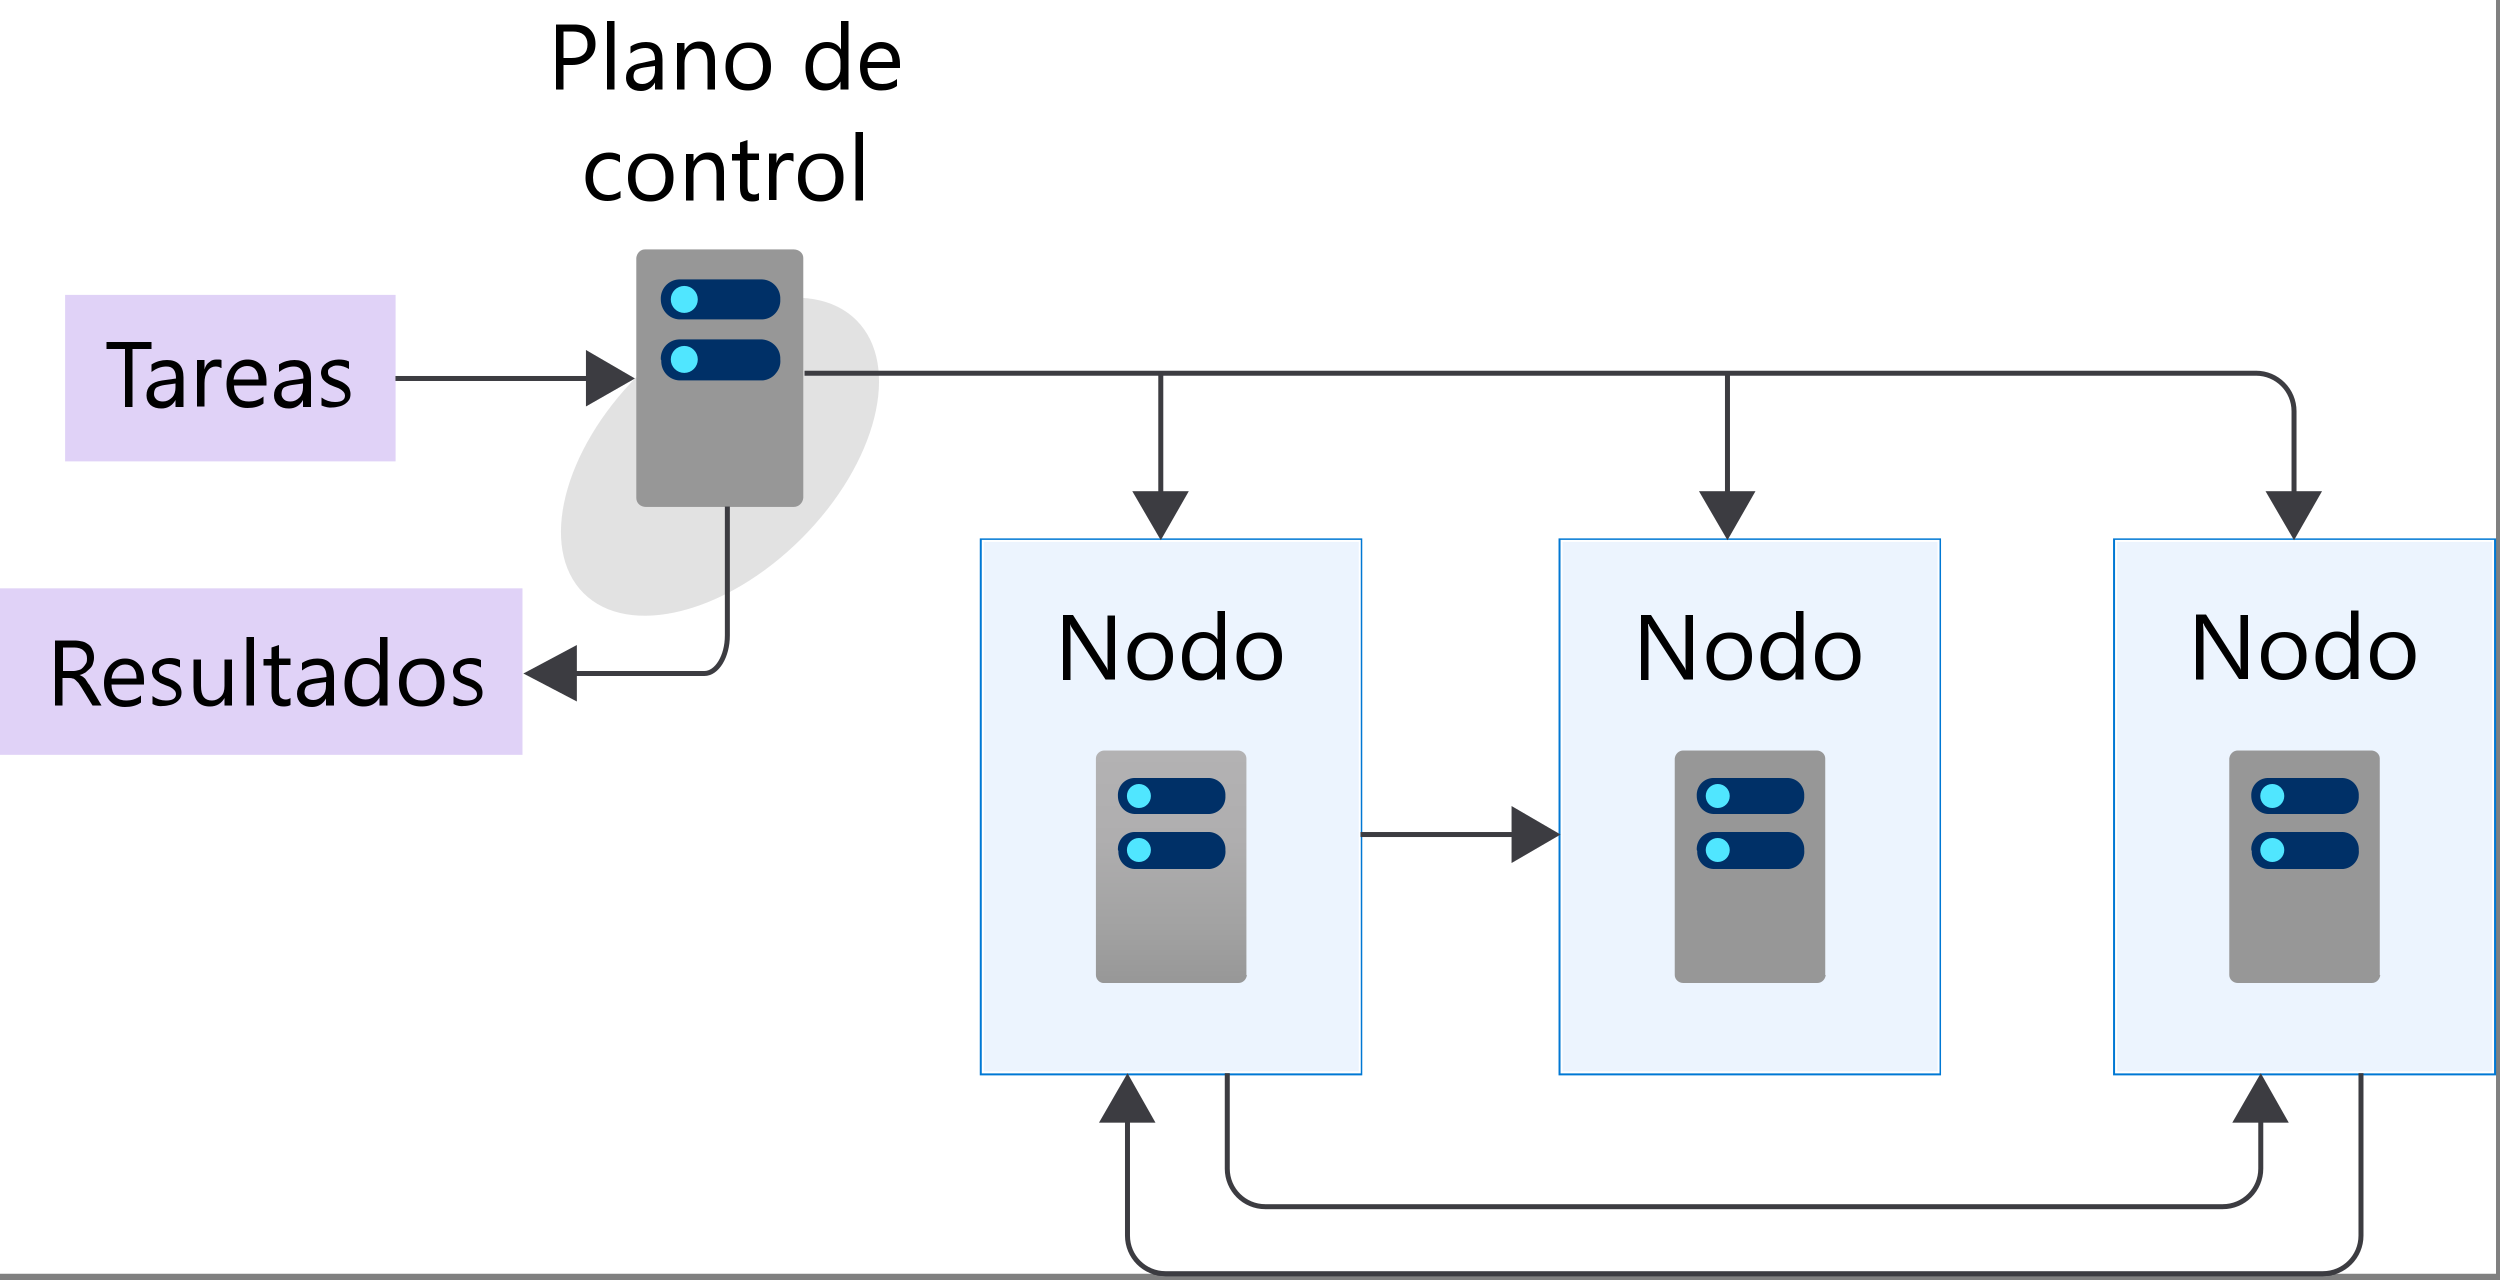 <?xml version="1.0" encoding="utf-8"?>
<!-- Generator: Adobe Illustrator 25.1.0, SVG Export Plug-In . SVG Version: 6.00 Build 0)  -->
<svg version="1.1" xmlns="http://www.w3.org/2000/svg" xmlns:xlink="http://www.w3.org/1999/xlink" x="0px" y="0px"
	 viewBox="0 0 500 256" style="enable-background:new 0 0 500 256;" xml:space="preserve">
<rect x="0" y="0" width="500" height="256" fill="#808080" stroke="none"/>
<style type="text/css">
	.st0{fill:#FFFFFF;}
	.st1{opacity:0.15;fill:#3C3C41;enable-background:new    ;}
	.st2{opacity:0.15;fill:#83B9F9;enable-background:new    ;}
	.st3{fill:#0078D4;}
	.st4{fill:url(#Shape_70_);}
	.st5{fill:#003067;}
	.st6{fill:#50E6FF;}
	.st7{fill:url(#Shape_71_);}
	.st8{fill:url(#Shape_72_);}
	.st9{fill:url(#Shape_73_);}
	.st10{fill:none;stroke:#3C3C41;}
	.st11{fill:#3C3C41;}
	.st12{opacity:0.23;fill:#773ADC;enable-background:new    ;}
	.st13{fill:#1E1E1E;}
	.st14{fill:url(#Shape_74_);}
	.st15{fill:url(#Shape_75_);}
	.st16{fill:url(#Shape_76_);}
	.st17{fill:url(#Shape_77_);}
	.st18{fill:none;}
</style>
<g id="source">
	<g id="Page-1">
		<g id="_x33_-diagram-cluster">
			<g id="Shapes">
				<rect id="Rectangle-path" class="st0" width="499.2" height="254.7"/>
				<g id="Group" transform="translate(100, 46.97)">
					
						<ellipse id="Oval" transform="matrix(0.707 -0.707 0.707 0.707 -18.5 44.089)" class="st0" cx="44" cy="44.4" rx="38.6" ry="23.1"/>
					
						<ellipse id="Oval_1_" transform="matrix(0.707 -0.707 0.707 0.707 -18.5 44.089)" class="st1" cx="44" cy="44.4" rx="38.6" ry="23.1"/>
				</g>
				<g id="Group_1_" transform="translate(195.455, 107.576)">
					<rect id="Rectangle-path_1_" x="1.1" y="0.6" class="st0" width="75.4" height="106.3"/>
					<rect id="Rectangle-path_2_" x="1.1" y="0.6" class="st2" width="75.4" height="106.3"/>
					<path id="Shape" class="st0" d="M76.3,0.8v105.9h-75V0.8H76.3z M76.7,0.4H0.9v106.7h75.8V0.4z"/>
					<path id="Shape_1_" class="st3" d="M76.7,0.4v106.7H0.9V0.4H76.7z M77,0.1H0.5v107.4H77V0.1z"/>
				</g>
				<g id="Group_2_" transform="translate(218.182, 150)">
					
						<linearGradient id="Shape_70_" gradientUnits="userSpaceOnUse" x1="-270.861" y1="369.261" x2="-270.861" y2="368.261" gradientTransform="matrix(30.208 0 0 -46.524 8198.114 17179.572)">
						<stop  offset="0" style="stop-color:#B3B2B3"/>
						<stop  offset="0.38" style="stop-color:#AFAEAF"/>
						<stop  offset="0.76" style="stop-color:#A2A2A2"/>
						<stop  offset="1" style="stop-color:#979797"/>
					</linearGradient>
					<path id="Shape_2_" class="st4" d="M31.2,45c-0.1,0.9-0.8,1.6-1.7,1.6H2.7C1.8,46.7,1,45.9,1,45V1.7C1,0.8,1.8,0.1,2.7,0.1
						h26.7c0.9,0,1.7,0.7,1.7,1.6V45z"/>
					<path id="Shape_3_" class="st5" d="M5.4,20c-0.1-1.9,1.3-3.5,3.2-3.6h15.1c1.9,0.1,3.3,1.8,3.2,3.6c0.2,1.9-1.2,3.6-3.1,3.8
						c0,0-0.1,0-0.1,0h-15c-1.9-0.1-3.3-1.7-3.2-3.6L5.4,20z"/>
					<path id="Shape_4_" class="st5" d="M5.4,9.2C5.3,7.3,6.7,5.7,8.6,5.6h15.1c1.9,0.1,3.3,1.7,3.2,3.6c0.1,1.9-1.3,3.5-3.2,3.6
						h-15C6.8,12.7,5.4,11.1,5.4,9.2L5.4,9.2z"/>
					<circle id="Oval_2_" class="st6" cx="9.6" cy="9.2" r="2.4"/>
					<circle id="Oval_3_" class="st6" cx="9.6" cy="20" r="2.4"/>
				</g>
				<g id="Group_3_" transform="translate(125.758, 48.485)">
					
						<linearGradient id="Shape_71_" gradientUnits="userSpaceOnUse" x1="-178.613" y1="456.332" x2="-178.613" y2="457.332" gradientTransform="matrix(33.449 0 0 -51.515 5992.555 24282.062)">
						<stop  offset="0" style="stop-color:#B3B2B3"/>
						<stop  offset="0.38" style="stop-color:#AFAEAF"/>
						<stop  offset="0.76" style="stop-color:#A2A2A2"/>
						<stop  offset="1" style="stop-color:#979797"/>
					</linearGradient>
					<path id="Shape_5_" class="st7" d="M34.9,51.1c-0.1,1-0.9,1.8-1.9,1.8H3.4c-1,0-1.9-0.7-1.9-1.8v-48c0.1-1,0.9-1.8,1.9-1.7H33
						c1,0,1.9,0.7,1.9,1.7V51.1z"/>
					<path id="Shape_6_" class="st5" d="M6.4,23.4c-0.1-2.1,1.5-3.9,3.6-4h16.7c2.1,0.2,3.7,1.9,3.6,4c0.1,1-0.2,2-0.9,2.8
						c-0.6,0.8-1.6,1.3-2.6,1.4l-0.1,0H10.1c-2.1-0.1-3.7-1.9-3.6-4L6.4,23.4z"/>
					<path id="Shape_7_" class="st5" d="M6.4,11.4c-0.1-2.1,1.5-3.9,3.6-4h16.7c2.1,0.1,3.7,1.9,3.6,4c0.1,2.1-1.5,3.9-3.6,4H10.1
						C8,15.3,6.4,13.5,6.4,11.4L6.4,11.4z"/>
					<circle id="Oval_4_" class="st6" cx="11.1" cy="11.4" r="2.7"/>
					<circle id="Oval_5_" class="st6" cx="11.1" cy="23.4" r="2.7"/>
				</g>
				<g id="Group_4_" transform="translate(310.606, 107.576)">
					<rect id="Rectangle-path_3_" x="1.7" y="0.6" class="st0" width="75.4" height="106.3"/>
					<rect id="Rectangle-path_4_" x="1.7" y="0.6" class="st2" width="75.4" height="106.3"/>
					<path id="Shape_8_" class="st0" d="M76.9,0.8v105.9h-75V0.8H76.9z M77.3,0.4H1.5v106.7h75.8L77.3,0.4L77.3,0.4z"/>
					<path id="Shape_9_" class="st3" d="M77.3,0.4v106.7H1.5V0.4H77.3z M77.7,0.1H1.1v107.4h76.5V0.1z"/>
				</g>
				<g id="Group_5_" transform="translate(334.848, 150)">
					
						<linearGradient id="Shape_72_" gradientUnits="userSpaceOnUse" x1="-387.528" y1="356.962" x2="-387.528" y2="357.962" gradientTransform="matrix(30.208 0 0 -46.524 11721.421 17179.572)">
						<stop  offset="0" style="stop-color:#B3B2B3"/>
						<stop  offset="0.38" style="stop-color:#AFAEAF"/>
						<stop  offset="0.76" style="stop-color:#A2A2A2"/>
						<stop  offset="1" style="stop-color:#979797"/>
					</linearGradient>
					<path id="Shape_10_" class="st8" d="M30.3,45c-0.1,0.9-0.8,1.6-1.7,1.6H1.8c-0.9,0-1.7-0.7-1.7-1.6V1.7
						c0.1-0.9,0.8-1.6,1.7-1.6h26.7c0.9,0,1.7,0.7,1.7,1.6V45z"/>
					<path id="Shape_11_" class="st5" d="M4.5,20c-0.1-1.9,1.3-3.5,3.2-3.6h15.1c1.9,0.1,3.3,1.8,3.2,3.6c0.2,1.9-1.2,3.6-3.1,3.8
						c0,0-0.1,0-0.1,0h-15c-1.9-0.1-3.3-1.7-3.2-3.6L4.5,20z"/>
					<path id="Shape_12_" class="st5" d="M4.5,9.2C4.4,7.3,5.8,5.7,7.7,5.6h15.1c1.9,0.1,3.3,1.7,3.2,3.6c0.1,1.9-1.3,3.5-3.2,3.6
						h-15C5.9,12.7,4.5,11.1,4.5,9.2L4.5,9.2z"/>
					<circle id="Oval_6_" class="st6" cx="8.7" cy="9.2" r="2.4"/>
					<circle id="Oval_7_" class="st6" cx="8.7" cy="20" r="2.4"/>
				</g>
				<g id="Group_6_" transform="translate(421.212, 107.576)">
					<rect id="Rectangle-path_5_" x="2" y="0.6" class="st0" width="75.4" height="106.3"/>
					<rect id="Rectangle-path_6_" x="2" y="0.6" class="st2" width="75.4" height="106.3"/>
					<path id="Shape_13_" class="st0" d="M77.2,0.8v105.9h-75V0.8H77.2z M77.6,0.4H1.8v106.7h75.8V0.4z"/>
					<path id="Shape_14_" class="st3" d="M77.6,0.4v106.7H1.8V0.4H77.6z M78,0.1H1.4v107.4H78V0.1z"/>
				</g>
				<g id="Group_7_" transform="translate(445.455, 150)">
					
						<linearGradient id="Shape_73_" gradientUnits="userSpaceOnUse" x1="-498.134" y1="356.962" x2="-498.134" y2="357.962" gradientTransform="matrix(30.208 0 0 -46.524 15062.866 17179.572)">
						<stop  offset="0" style="stop-color:#B3B2B3"/>
						<stop  offset="0.38" style="stop-color:#AFAEAF"/>
						<stop  offset="0.76" style="stop-color:#A2A2A2"/>
						<stop  offset="1" style="stop-color:#979797"/>
					</linearGradient>
					<path id="Shape_15_" class="st9" d="M30.6,45c-0.1,0.9-0.8,1.6-1.7,1.6H2.1c-0.9,0-1.7-0.7-1.7-1.6V1.7
						c0.1-0.9,0.8-1.6,1.7-1.6h26.7c0.9,0,1.7,0.7,1.7,1.6V45z"/>
					<path id="Shape_16_" class="st5" d="M4.8,20c-0.1-1.9,1.3-3.5,3.2-3.6h15.1c1.9,0.1,3.3,1.8,3.2,3.6c0.2,1.9-1.2,3.6-3.1,3.8
						c0,0-0.1,0-0.1,0h-15c-1.9-0.1-3.3-1.7-3.2-3.6L4.8,20z"/>
					<path id="Shape_17_" class="st5" d="M4.8,9.2C4.7,7.3,6.1,5.7,8,5.6h15.1c1.9,0.1,3.3,1.7,3.2,3.6c0.1,1.9-1.3,3.5-3.2,3.6h-15
						C6.2,12.7,4.8,11.1,4.8,9.2L4.8,9.2z"/>
					<circle id="Oval_8_" class="st6" cx="9" cy="9.2" r="2.4"/>
					<circle id="Oval_9_" class="st6" cx="9" cy="20" r="2.4"/>
				</g>
				<g id="Group_8_" transform="translate(271.212, 160.606)">
					<path id="Shape_18_" class="st10" d="M0.9,6.3h31.8"/>
					<polygon id="Shape_19_" class="st11" points="31.1,12 40.9,6.3 31.1,0.6 					"/>
				</g>
				<g id="Group_9_" transform="translate(245.455, 213.636)">
					<path id="Shape_20_" class="st10" d="M0,1v19.1c0,4.2,3.4,7.6,7.6,7.6h191.5c4.2,0,7.6-3.4,7.6-7.6V9.2"/>
					<polygon id="Shape_21_" class="st11" points="212.3,10.9 206.7,1 201,10.9 					"/>
				</g>
				<g id="Group_10_" transform="translate(219.697, 213.636)">
					<path id="Shape_22_" class="st10" d="M5.8,9.2v24.3c0,4.2,3.4,7.6,7.6,7.6h231.5c4.2,0,7.6-3.4,7.6-7.6V1"/>
					<polygon id="Shape_23_" class="st11" points="0.1,10.9 5.8,1 11.4,10.9 					"/>
				</g>
				<g id="Group_11_" transform="translate(160.606, 74.242)">
					<path id="Shape_24_" class="st10" d="M0.3,0.4h290.3c4.2,0,7.6,3.4,7.6,7.6v17.6"/>
					<polygon id="Shape_25_" class="st11" points="292.5,24 298.2,33.8 303.8,24 					"/>
				</g>
				<g id="Group_12_" transform="translate(225.758, 74.242)">
					<path id="Shape_26_" class="st10" d="M6.4,0.4v25.2"/>
					<polygon id="Shape_27_" class="st11" points="0.7,24 6.4,33.8 12,24 					"/>
				</g>
				<g id="Group_13_" transform="translate(339.394, 74.242)">
					<path id="Shape_28_" class="st10" d="M6.1,0.4v25.2"/>
					<polygon id="Shape_29_" class="st11" points="0.4,24 6.1,33.8 11.7,24 					"/>
				</g>
				<g id="Group_14_" transform="translate(12.121, 57.576)">
					<rect id="Rectangle-path_7_" x="0.9" y="1.4" class="st0" width="66.1" height="33.3"/>
					<rect id="Rectangle-path_8_" x="0.9" y="1.4" class="st12" width="66.1" height="33.3"/>
				</g>
				<g id="Group_15_" transform="translate(0, 116.667)">
					<rect id="Rectangle-path_9_" y="1" class="st0" width="78.8" height="33.3"/>
					<rect id="Rectangle-path_10_" y="1" class="st12" width="78.8" height="33.3"/>
				</g>
				<g id="Group_16_" transform="translate(78.788, 69.697)">
					<path id="Shape_30_" class="st10" d="M0.3,6H40"/>
					<polygon id="Shape_31_" class="st11" points="38.4,11.6 48.2,6 38.4,0.3 					"/>
				</g>
				<g id="Group_17_" transform="translate(77.273, 100)">
					<path id="Shape_32_" class="st10" d="M68.2,1.3v25.8c0,4.2-3.4,7.6-7.6,7.6H9.7"/>
					<polygon id="Shape_33_" class="st11" points="11.3,29 1.5,34.7 11.3,40.3 					"/>
				</g>
			</g>
			<g id="Text" transform="translate(12.121, 1.515)">
				<g id="Group_18_" transform="translate(201.515, 119.697)">
					<path id="Shape_34_" class="st13" d="M10.3,14.5H8.5L1.9,4.3C1.8,4.1,1.6,3.8,1.5,3.5H1.5c0.1,0.6,0.1,1.2,0.1,1.7v9.2H0V1.7H2
						l6.4,10c0.3,0.4,0.4,0.7,0.5,0.9h0c-0.1-0.6-0.1-1.2-0.1-1.9v-9h1.5L10.3,14.5z"/>
					<path id="Shape_35_" class="st13" d="M17.2,14.7c-1.2,0.1-2.4-0.4-3.2-1.3c-0.8-0.9-1.3-2.1-1.2-3.4c-0.1-1.3,0.4-2.6,1.3-3.6
						c0.9-0.9,2.1-1.3,3.4-1.3c1.2-0.1,2.4,0.4,3.2,1.3c0.8,1,1.2,2.2,1.1,3.5c0.1,1.3-0.4,2.5-1.2,3.5
						C19.7,14.3,18.5,14.7,17.2,14.7z M17.4,6.4c-0.8,0-1.7,0.3-2.2,1C14.5,8.1,14.3,9,14.3,10c-0.1,0.9,0.2,1.8,0.8,2.5
						c0.6,0.6,1.4,1,2.2,0.9c0.8,0.1,1.6-0.3,2.2-0.9c0.5-0.8,0.8-1.7,0.8-2.6c0.1-0.9-0.2-1.9-0.8-2.6C19,6.7,18.2,6.3,17.4,6.4z"
						/>
					<path id="Shape_36_" class="st13" d="M31.9,14.5h-1.5v-1.5h0c-0.6,1.1-1.8,1.8-3.1,1.8c-1.1,0-2.1-0.4-2.7-1.2
						c-0.7-0.9-1.1-2.1-1-3.3c-0.1-1.3,0.3-2.6,1.1-3.6c0.7-0.9,1.9-1.4,3-1.4c1.1-0.1,2.2,0.5,2.7,1.5h0V1h1.5L31.9,14.5z
						 M30.4,10.4V9c0-0.7-0.2-1.4-0.7-1.9c-0.5-0.5-1.2-0.8-1.8-0.8c-0.8,0-1.6,0.3-2.1,1c-0.5,0.8-0.8,1.7-0.8,2.7
						c0,0.9,0.2,1.8,0.7,2.5c0.5,0.6,1.2,0.9,2,0.9c0.8,0,1.5-0.3,2-0.9C30.2,12,30.4,11.2,30.4,10.4z"/>
					<path id="Shape_37_" class="st13" d="M42.1,10.3h-6.4c0,0.9,0.3,1.7,0.8,2.3c0.6,0.6,1.3,0.9,2.1,0.8c1,0,2-0.4,2.8-1v1.4
						c-0.9,0.6-2,0.9-3.2,0.9c-1.1,0.1-2.3-0.4-3-1.2c-0.8-1-1.2-2.2-1.1-3.5c-0.1-1.3,0.4-2.5,1.2-3.5c0.7-0.9,1.8-1.4,3-1.3
						c1-0.1,2.1,0.4,2.8,1.2c0.7,0.9,1,2.1,1,3.2L42.1,10.3z M40.6,9.1c0-0.7-0.2-1.4-0.6-2c-0.4-0.5-1-0.7-1.7-0.7
						c-0.7,0-1.3,0.3-1.7,0.7c-0.5,0.5-0.8,1.2-0.9,1.9H40.6z"/>
				</g>
				<g id="Group_19_" transform="translate(101.515, 0)">
					<path id="Shape_38_" class="st13" d="M10.8,13.4c-1.1,0.5-2.3,0.8-3.5,0.7c-1.6,0.1-3.2-0.6-4.3-1.7c-1.1-1.3-1.7-2.9-1.6-4.6
						C1.2,6,1.9,4.2,3.1,2.9C4.4,1.6,6,0.9,7.8,1c1,0,2,0.1,3,0.5v1.6c-0.9-0.5-2-0.8-3-0.8C6.4,2.3,5.1,2.8,4.2,3.8
						C3.3,4.9,2.8,6.3,2.9,7.7c-0.1,1.4,0.4,2.7,1.3,3.7c0.9,0.9,2.1,1.4,3.3,1.4c1.2,0,2.3-0.3,3.3-0.9V13.4z"/>
					<path id="Shape_39_" class="st13" d="M17,14.2c-1.2,0.1-2.4-0.4-3.2-1.3c-0.8-0.9-1.3-2.1-1.2-3.4c-0.1-1.3,0.4-2.6,1.3-3.6
						C14.7,5,16,4.6,17.2,4.6c1.2-0.1,2.3,0.4,3.2,1.3c0.8,1,1.2,2.2,1.1,3.5c0.1,1.3-0.4,2.5-1.2,3.5C19.4,13.7,18.2,14.2,17,14.2z
						 M17.1,5.9c-0.8,0-1.7,0.3-2.2,1c-0.6,0.7-0.9,1.7-0.8,2.6c-0.1,0.9,0.2,1.8,0.8,2.5c0.6,0.6,1.4,1,2.2,0.9
						c0.8,0.1,1.6-0.3,2.2-0.9c0.5-0.8,0.8-1.7,0.8-2.6c0.1-0.9-0.2-1.9-0.8-2.6C18.7,6.2,17.9,5.8,17.1,5.9z"/>
					<path id="Shape_40_" class="st13" d="M31.4,13.9h-1.5V8.8c0-1.9-0.7-2.9-2.1-2.9c-0.7,0-1.4,0.3-1.8,0.8
						c-0.5,0.6-0.7,1.3-0.7,2.1v5.2h-1.5V4.8h1.5v1.5h0c0.6-1.1,1.7-1.8,3-1.7c0.9-0.1,1.7,0.3,2.3,1c0.6,0.8,0.9,1.8,0.8,2.8V13.9z
						"/>
					<path id="Shape_41_" class="st13" d="M38.4,13.9c-0.4,0.2-0.9,0.3-1.4,0.3c-1.6,0-2.4-0.9-2.4-2.7V6.1H33V4.8h1.6V2.6l1.5-0.5
						v2.7h2.3v1.2h-2.3v5.1c0,0.5,0.1,0.9,0.3,1.3c0.3,0.3,0.6,0.4,1,0.4c0.3,0,0.7-0.1,1-0.3L38.4,13.9z"/>
					<path id="Shape_42_" class="st13" d="M45,6.3C44.7,6.1,44.3,6,43.9,6c-0.6,0-1.2,0.3-1.6,0.9c-0.5,0.7-0.7,1.6-0.6,2.4v4.6
						h-1.5V4.8h1.5v1.9h0c0.2-0.6,0.5-1.1,0.9-1.5c0.4-0.3,0.9-0.5,1.4-0.5c0.3,0,0.6,0,0.9,0.1L45,6.3z"/>
					<path id="Shape_43_" class="st13" d="M50.4,14.2c-1.2,0.1-2.4-0.4-3.2-1.3c-0.8-0.9-1.3-2.1-1.2-3.4c-0.1-1.3,0.4-2.6,1.3-3.6
						c0.9-0.9,2.1-1.3,3.4-1.3C51.8,4.6,53,5,53.8,5.9c0.8,1,1.2,2.2,1.1,3.5c0.1,1.3-0.4,2.5-1.2,3.5
						C52.9,13.7,51.7,14.2,50.4,14.2z M50.5,5.9c-0.8,0-1.7,0.3-2.2,1c-0.6,0.7-0.9,1.7-0.8,2.6c-0.1,0.9,0.2,1.8,0.8,2.5
						c0.6,0.6,1.4,1,2.2,0.9c0.8,0.1,1.6-0.3,2.2-0.9c0.5-0.8,0.8-1.7,0.8-2.6c0.1-0.9-0.2-1.9-0.8-2.6C52.2,6.2,51.4,5.8,50.5,5.9z
						"/>
					<polygon id="Shape_44_" class="st13" points="58.7,13.9 57.3,13.9 57.3,0.5 58.7,0.5 					"/>
					<path id="Shape_45_" class="st13" d="M11.2,34.4L11.2,34.4l0,5.5H9.7V26.7h1.5v1.6h0c0.6-1.2,1.8-1.9,3.1-1.8
						c1.1-0.1,2.1,0.4,2.7,1.2c0.7,0.9,1,2.1,1,3.3c0.1,1.3-0.3,2.6-1.1,3.7c-0.7,0.9-1.9,1.4-3,1.4C12.8,36,11.8,35.4,11.2,34.4z
						 M11.2,30.8V32c0,0.7,0.2,1.4,0.7,1.9c0.5,0.5,1.3,0.8,2,0.8c0.8,0,1.5-0.4,1.9-1c0.5-0.8,0.8-1.8,0.8-2.8
						c0-0.9-0.2-1.7-0.7-2.4c-0.5-0.6-1.2-0.9-1.9-0.9c-0.8,0-1.5,0.3-2,0.9C11.4,29.2,11.2,30,11.2,30.8z"/>
					<polygon id="Shape_46_" class="st13" points="21.9,35.8 20.4,35.8 20.4,22.3 21.9,22.3 					"/>
					<path id="Shape_47_" class="st13" d="M31.3,35.8h-1.5v-1.4h0c-0.5,1-1.6,1.7-2.8,1.6c-0.8,0-1.5-0.2-2.1-0.7
						c-0.5-0.5-0.8-1.2-0.8-1.9c0-1.7,1-2.7,3-3l2.7-0.4c0-1.5-0.6-2.3-1.9-2.3c-1.1,0-2.1,0.4-3,1.1v-1.5c0.9-0.6,2-0.9,3.1-0.9
						c2.1,0,3.2,1.1,3.2,3.4L31.3,35.8z M29.9,31.2l-2.2,0.3c-0.5,0-1.1,0.2-1.5,0.5c-0.4,0.3-0.6,0.8-0.5,1.3
						c0,0.4,0.2,0.8,0.5,1.1c0.4,0.3,0.8,0.4,1.3,0.4c0.7,0,1.3-0.3,1.8-0.8c0.5-0.5,0.7-1.2,0.7-1.9V31.2z"/>
					<path id="Shape_48_" class="st13" d="M41.6,35.8h-1.5v-5.2c0-1.9-0.7-2.9-2.1-2.9c-0.7,0-1.4,0.3-1.8,0.8
						c-0.5,0.6-0.7,1.3-0.7,2.1v5.2h-1.5v-9.1h1.5v1.5h0c0.6-1.1,1.7-1.8,3-1.7c0.9-0.1,1.7,0.3,2.3,1c0.6,0.8,0.9,1.8,0.8,2.8V35.8
						z"/>
					<path id="Shape_49_" class="st13" d="M51.7,31.6h-6.4c0,0.9,0.3,1.7,0.8,2.3c0.6,0.6,1.3,0.9,2.1,0.8c1,0,2-0.4,2.8-1v1.4
						c-0.9,0.6-2,0.9-3.2,0.9c-1.1,0.1-2.3-0.4-3-1.2c-0.8-1-1.2-2.2-1.1-3.5c-0.1-1.3,0.4-2.5,1.2-3.5c0.7-0.9,1.8-1.4,3-1.3
						c1-0.1,2.1,0.4,2.8,1.2c0.7,0.9,1,2.1,1,3.2L51.7,31.6z M50.2,30.3c0-0.7-0.2-1.4-0.6-2c-0.4-0.5-1-0.7-1.7-0.7
						c-0.7,0-1.3,0.3-1.8,0.7c-0.5,0.5-0.8,1.2-0.9,1.9L50.2,30.3z"/>
				</g>
				<g id="Group_20_" transform="translate(316.667, 119.697)">
					<path id="Shape_50_" class="st13" d="M10.9,14.5H9.1L2.5,4.3C2.4,4.1,2.2,3.8,2.1,3.5H2.1c0.1,0.6,0.1,1.2,0.1,1.7v9.2H0.6V1.7
						h1.9l6.4,10c0.3,0.4,0.4,0.7,0.5,0.9h0c-0.1-0.6-0.1-1.2-0.1-1.9v-9h1.5L10.9,14.5z"/>
					<path id="Shape_51_" class="st13" d="M17.8,14.7c-1.2,0.1-2.4-0.4-3.2-1.3c-0.8-0.9-1.3-2.1-1.2-3.4c-0.1-1.3,0.4-2.6,1.3-3.6
						c0.9-0.9,2.1-1.3,3.4-1.3c1.2-0.1,2.4,0.4,3.2,1.3c0.8,1,1.2,2.2,1.1,3.5c0.1,1.3-0.4,2.5-1.2,3.5
						C20.3,14.3,19.1,14.7,17.8,14.7z M18,6.4c-0.8,0-1.7,0.3-2.2,1C15.2,8.1,14.9,9,14.9,10c-0.1,0.9,0.2,1.8,0.8,2.5
						c0.6,0.6,1.4,1,2.2,0.9c0.8,0.1,1.6-0.3,2.2-0.9c0.5-0.8,0.8-1.7,0.8-2.6c0.1-0.9-0.2-1.9-0.8-2.6C19.6,6.7,18.8,6.3,18,6.4z"
						/>
					<path id="Shape_52_" class="st13" d="M32.5,14.5H31v-1.5h0c-0.6,1.1-1.8,1.8-3.1,1.8c-1.1,0-2.1-0.4-2.7-1.2
						c-0.7-0.9-1.1-2.1-1-3.3c-0.1-1.3,0.3-2.6,1.1-3.6c0.7-0.9,1.9-1.4,3-1.4c1.1-0.1,2.2,0.5,2.7,1.5h0V1h1.5L32.5,14.5z M31,10.4
						V9c0-0.7-0.2-1.4-0.7-1.9c-0.5-0.5-1.2-0.8-1.8-0.8c-0.8,0-1.6,0.3-2.1,1c-0.5,0.8-0.8,1.7-0.8,2.7c0,0.9,0.2,1.8,0.7,2.5
						c0.5,0.6,1.2,0.9,2,0.9c0.8,0,1.5-0.3,2-0.9C30.8,12,31,11.2,31,10.4z"/>
					<path id="Shape_53_" class="st13" d="M42.7,10.3h-6.4c0,0.9,0.3,1.7,0.8,2.3c0.6,0.6,1.3,0.9,2.1,0.8c1,0,2-0.4,2.8-1v1.4
						c-0.9,0.6-2,0.9-3.2,0.9c-1.1,0.1-2.3-0.4-3-1.2c-0.8-1-1.2-2.2-1.1-3.5c-0.1-1.3,0.4-2.5,1.2-3.5c0.7-0.9,1.8-1.4,3-1.3
						c1-0.1,2.1,0.4,2.8,1.2c0.7,0.9,1,2.1,1,3.2L42.7,10.3z M41.2,9.1c0-0.7-0.2-1.4-0.6-2c-0.4-0.5-1-0.7-1.7-0.7
						c-0.7,0-1.3,0.3-1.8,0.7c-0.5,0.5-0.8,1.2-0.9,1.9H41.2z"/>
				</g>
				<g id="Group_21_" transform="translate(427.273, 119.697)">
					<path id="Shape_54_" class="st13" d="M11.2,14.5H9.4L2.8,4.3C2.7,4.1,2.5,3.8,2.4,3.5H2.4c0.1,0.6,0.1,1.2,0.1,1.7v9.2H0.9V1.7
						h1.9l6.4,10c0.3,0.4,0.4,0.7,0.5,0.9h0c-0.1-0.6-0.1-1.2-0.1-1.9v-9h1.5L11.2,14.5z"/>
					<path id="Shape_55_" class="st13" d="M18.2,14.7c-1.2,0.1-2.4-0.4-3.2-1.3c-0.8-0.9-1.3-2.1-1.2-3.4c-0.1-1.3,0.4-2.6,1.3-3.6
						c0.9-0.9,2.1-1.3,3.4-1.3c1.2-0.1,2.3,0.4,3.2,1.3c0.8,1,1.2,2.2,1.1,3.5c0.1,1.3-0.4,2.5-1.2,3.5
						C20.6,14.3,19.4,14.7,18.2,14.7z M18.3,6.4c-0.8,0-1.7,0.3-2.2,1C15.5,8.1,15.2,9,15.2,10c-0.1,0.9,0.2,1.8,0.8,2.5
						c0.6,0.6,1.4,1,2.2,0.9c0.8,0.1,1.6-0.3,2.2-0.9c0.5-0.8,0.8-1.7,0.8-2.6C21.2,9,21,8.1,20.4,7.3C19.9,6.7,19.1,6.3,18.3,6.4z"
						/>
					<path id="Shape_56_" class="st13" d="M32.8,14.5h-1.5v-1.5h0c-0.6,1.1-1.8,1.8-3.1,1.8c-1.1,0-2.1-0.4-2.7-1.2
						c-0.7-0.9-1.1-2.1-1-3.3c-0.1-1.3,0.3-2.6,1.1-3.6c0.7-0.9,1.9-1.4,3-1.4c1.1-0.1,2.2,0.5,2.7,1.5h0V1h1.5L32.8,14.5z
						 M31.3,10.4V9c0-0.7-0.2-1.4-0.7-1.9c-0.5-0.5-1.2-0.8-1.8-0.8c-0.8,0-1.6,0.3-2.1,1c-0.5,0.8-0.8,1.7-0.8,2.7
						c0,0.9,0.2,1.8,0.7,2.5c0.5,0.6,1.2,0.9,2,0.9c0.8,0,1.5-0.3,2-0.9C31.1,12,31.3,11.2,31.3,10.4z"/>
					<path id="Shape_57_" class="st13" d="M43,10.3h-6.4c0,0.9,0.3,1.7,0.8,2.3c0.6,0.6,1.3,0.9,2.1,0.8c1,0,2-0.4,2.8-1v1.4
						c-0.9,0.6-2,0.9-3.2,0.9c-1.1,0.1-2.3-0.4-3-1.2c-0.8-1-1.2-2.2-1.1-3.5c-0.1-1.3,0.4-2.5,1.2-3.5c0.7-0.9,1.8-1.4,3-1.3
						c1-0.1,2.1,0.4,2.8,1.2c0.7,0.9,1,2.1,1,3.2L43,10.3z M41.5,9.1c0-0.7-0.2-1.4-0.6-2c-0.4-0.5-1-0.7-1.7-0.7
						c-0.7,0-1.3,0.3-1.8,0.7c-0.5,0.5-0.8,1.2-0.9,1.9H41.5z"/>
				</g>
				<g id="Group_22_" transform="translate(13.636, 65.152)">
					<polygon id="Shape_58_" class="st13" points="8.9,3.1 5.2,3.1 5.2,14.5 3.7,14.5 3.7,3.1 0.1,3.1 0.1,1.8 8.9,1.8 					"/>
					<path id="Shape_59_" class="st13" d="M15.2,14.5h-1.5v-1.4h0c-0.5,1-1.6,1.7-2.8,1.6c-0.8,0-1.5-0.2-2.1-0.7
						C8.2,13.5,8,12.8,8,12.1c0-1.7,1-2.7,3-3l2.7-0.4c0-1.5-0.6-2.3-1.9-2.3c-1.1,0-2.1,0.4-3,1.1V6.1c0.9-0.6,2-0.9,3.1-0.9
						c2.1,0,3.2,1.1,3.2,3.4L15.2,14.5z M13.7,9.9l-2.2,0.3c-0.5,0-1.1,0.2-1.5,0.5C9.6,11,9.4,11.5,9.5,12c0,0.4,0.2,0.8,0.5,1.1
						c0.4,0.3,0.8,0.4,1.3,0.4c0.7,0,1.3-0.3,1.8-0.8c0.5-0.5,0.7-1.2,0.7-1.9V9.9z"/>
					<path id="Shape_60_" class="st13" d="M17.4,14.2v-1.6c0.8,0.6,1.7,0.9,2.6,0.9c1.3,0,1.9-0.4,1.9-1.3c0-0.2-0.1-0.4-0.2-0.6
						c-0.1-0.2-0.3-0.3-0.4-0.5c-0.2-0.1-0.4-0.3-0.7-0.4c-0.3-0.1-0.5-0.2-0.8-0.3c-0.4-0.1-0.7-0.3-1.1-0.5
						c-0.3-0.1-0.5-0.3-0.8-0.6c-0.2-0.2-0.4-0.4-0.5-0.7c-0.1-0.3-0.2-0.6-0.2-0.9c0-0.4,0.1-0.8,0.3-1.1c0.2-0.3,0.5-0.6,0.8-0.8
						c0.3-0.2,0.7-0.4,1.1-0.5c0.4-0.1,0.9-0.2,1.3-0.2c0.7,0,1.4,0.1,2.1,0.4v1.5c-0.7-0.4-1.5-0.7-2.3-0.7c-0.2,0-0.5,0-0.7,0.1
						c-0.2,0.1-0.4,0.1-0.6,0.3C19.2,6.9,19.1,7,19,7.2c-0.1,0.2-0.1,0.3-0.1,0.5c0,0.2,0,0.4,0.1,0.6c0.1,0.2,0.2,0.3,0.4,0.4
						C19.6,8.9,19.8,9,20,9.1c0.2,0.1,0.5,0.2,0.8,0.3c0.4,0.1,0.7,0.3,1.1,0.5c0.3,0.1,0.6,0.3,0.8,0.6c0.2,0.2,0.4,0.4,0.5,0.7
						c0.1,0.3,0.2,0.6,0.2,0.9c0,0.4-0.1,0.8-0.3,1.2c-0.2,0.3-0.5,0.6-0.8,0.8c-0.4,0.2-0.7,0.4-1.1,0.5c-0.4,0.1-0.9,0.2-1.4,0.2
						C19,14.7,18.1,14.6,17.4,14.2z"/>
					<polygon id="Shape_61_" class="st13" points="33.2,14.5 31.1,14.5 27.1,10.1 27.1,10.1 27.1,14.5 25.6,14.5 25.6,1.1 27.1,1.1 
						27.1,9.6 27.1,9.6 30.9,5.4 32.8,5.4 28.6,9.8 					"/>
					<path id="Shape_62_" class="st13" d="M34.1,14.2v-1.6c0.8,0.6,1.7,0.9,2.6,0.9c1.3,0,1.9-0.4,1.9-1.3c0-0.2,0-0.4-0.2-0.6
						c-0.1-0.2-0.3-0.3-0.4-0.5c-0.2-0.1-0.4-0.3-0.7-0.4c-0.3-0.1-0.5-0.2-0.8-0.3c-0.4-0.1-0.7-0.3-1.1-0.5
						c-0.3-0.1-0.5-0.3-0.8-0.6c-0.2-0.2-0.4-0.4-0.5-0.7c-0.1-0.3-0.2-0.6-0.2-0.9c0-0.4,0.1-0.8,0.3-1.1c0.2-0.3,0.5-0.6,0.8-0.8
						c0.3-0.2,0.7-0.4,1.1-0.5c0.4-0.1,0.9-0.2,1.3-0.2c0.7,0,1.4,0.1,2.1,0.4v1.5c-0.7-0.4-1.5-0.7-2.3-0.7c-0.2,0-0.5,0-0.7,0.1
						c-0.2,0.1-0.4,0.1-0.6,0.3C36,6.9,35.9,7,35.8,7.2c-0.1,0.2-0.1,0.3-0.1,0.5c0,0.2,0,0.4,0.1,0.6c0.1,0.2,0.2,0.3,0.4,0.4
						c0.2,0.1,0.4,0.2,0.6,0.3c0.2,0.1,0.5,0.2,0.8,0.3c0.4,0.1,0.7,0.3,1.1,0.5c0.3,0.1,0.6,0.3,0.8,0.6c0.2,0.2,0.4,0.4,0.5,0.7
						c0.1,0.3,0.2,0.6,0.2,0.9c0,0.4-0.1,0.8-0.3,1.2c-0.2,0.3-0.5,0.6-0.8,0.8c-0.4,0.2-0.7,0.4-1.1,0.5c-0.4,0.1-0.9,0.2-1.4,0.2
						C35.7,14.7,34.9,14.6,34.1,14.2z"/>
				</g>
				<g id="Group_23_" transform="translate(0, 125.758)">
					<path id="Shape_63_" class="st13" d="M10,13.6H8.2l-2.1-3.6C5.9,9.8,5.7,9.5,5.5,9.2C5.4,9,5.2,8.8,5,8.6
						C4.8,8.5,4.6,8.4,4.3,8.3C4.1,8.3,3.8,8.2,3.6,8.2H2.4v5.4H0.9V0.9h3.8c0.5,0,1,0.1,1.5,0.2c0.4,0.1,0.9,0.3,1.2,0.6
						C7.8,2,8.1,2.4,8.3,2.8c0.2,0.5,0.3,1,0.3,1.5c0,0.4-0.1,0.8-0.2,1.2C8.2,5.9,8,6.2,7.8,6.5C7.5,6.8,7.2,7.1,6.9,7.3
						C6.5,7.5,6.1,7.6,5.7,7.7v0C5.9,7.8,6.1,8,6.3,8.1c0.2,0.1,0.3,0.3,0.5,0.4C6.9,8.7,7,8.9,7.2,9.1c0.1,0.2,0.3,0.5,0.5,0.7
						L10,13.6z M2.4,2.3v4.6h2c0.4,0,0.7-0.1,1-0.2C5.7,6.6,6,6.4,6.3,6.2C6.5,6,6.7,5.7,6.8,5.4C6.9,5.1,7,4.8,7,4.4
						c0-0.6-0.2-1.2-0.7-1.6C5.8,2.4,5.1,2.2,4.4,2.3H2.4z"/>
					<path id="Shape_64_" class="st13" d="M18.3,9.5h-6.4c0,0.9,0.3,1.7,0.8,2.3c0.6,0.6,1.3,0.9,2.1,0.8c1,0,2-0.4,2.8-1V13
						c-0.9,0.6-2,0.9-3.2,0.9c-1.1,0.1-2.3-0.4-3-1.2c-0.8-1-1.2-2.2-1.1-3.5c-0.1-1.3,0.4-2.5,1.2-3.5c0.7-0.9,1.8-1.4,3-1.3
						c1-0.1,2.1,0.4,2.8,1.2c0.7,0.9,1,2.1,1,3.2L18.3,9.5z M16.8,8.2c0-0.7-0.2-1.4-0.6-2c-0.4-0.5-1-0.7-1.7-0.7
						c-0.7,0-1.3,0.3-1.7,0.7c-0.5,0.5-0.8,1.2-0.9,1.9L16.8,8.2z"/>
					<path id="Shape_65_" class="st13" d="M20,13.3v-1.6c0.8,0.6,1.7,0.9,2.6,0.9c1.3,0,1.9-0.4,1.9-1.3c0-0.2,0-0.4-0.2-0.6
						c-0.1-0.2-0.3-0.3-0.4-0.5c-0.2-0.1-0.4-0.3-0.7-0.4c-0.3-0.1-0.5-0.2-0.8-0.3c-0.4-0.1-0.7-0.3-1.1-0.5
						c-0.3-0.1-0.5-0.3-0.8-0.6c-0.2-0.2-0.4-0.4-0.5-0.7C20.1,7.6,20,7.3,20,7c0-0.4,0.1-0.8,0.3-1.1c0.2-0.3,0.5-0.6,0.8-0.8
						c0.3-0.2,0.7-0.4,1.1-0.5c0.4-0.1,0.9-0.2,1.3-0.2c0.7,0,1.4,0.1,2.1,0.4v1.5c-0.7-0.4-1.5-0.7-2.3-0.7c-0.2,0-0.5,0-0.7,0.1
						c-0.2,0.1-0.4,0.1-0.6,0.3c-0.1,0.1-0.3,0.2-0.4,0.4c-0.1,0.2-0.1,0.3-0.1,0.5c0,0.2,0,0.4,0.1,0.6c0.1,0.2,0.2,0.3,0.4,0.4
						c0.2,0.1,0.4,0.2,0.6,0.3c0.2,0.1,0.5,0.2,0.8,0.3c0.4,0.1,0.7,0.3,1.1,0.5c0.3,0.1,0.6,0.3,0.8,0.6c0.2,0.2,0.4,0.4,0.5,0.7
						c0.3,0.7,0.2,1.5-0.1,2.1c-0.2,0.3-0.5,0.6-0.8,0.8c-0.4,0.2-0.7,0.4-1.1,0.5c-0.4,0.1-0.9,0.2-1.4,0.2
						C21.6,13.9,20.7,13.7,20,13.3z"/>
					<path id="Shape_66_" class="st13" d="M35.6,13.6h-1.5v-1.4h0c-0.5,1.1-1.6,1.7-2.8,1.7c-2.2,0-3.3-1.3-3.3-3.9V4.5h1.4v5.2
						c0,1.9,0.7,2.9,2.2,2.9c0.7,0,1.3-0.3,1.8-0.8c0.5-0.6,0.7-1.3,0.7-2.1V4.5h1.5V13.6z"/>
					<polygon id="Shape_67_" class="st13" points="40,13.6 38.5,13.6 38.5,0.2 40,0.2 					"/>
					<path id="Shape_68_" class="st13" d="M47.2,13.5c-0.4,0.2-0.9,0.3-1.4,0.3c-1.6,0-2.4-0.9-2.4-2.7V5.8h-1.6V4.5h1.6V2.3
						l1.5-0.5v2.7h2.3v1.2h-2.3v5.1c0,0.5,0.1,0.9,0.3,1.3c0.3,0.3,0.6,0.4,1,0.4c0.3,0,0.7-0.1,1-0.3L47.2,13.5z"/>
					<path id="Shape_69_" class="st13" d="M48.5,13.3v-1.6c0.8,0.6,1.7,0.9,2.6,0.9c1.3,0,1.9-0.4,1.9-1.3c0-0.2-0.1-0.4-0.2-0.6
						c-0.1-0.2-0.3-0.3-0.4-0.5c-0.2-0.1-0.4-0.3-0.7-0.4c-0.3-0.1-0.5-0.2-0.8-0.3c-0.4-0.1-0.7-0.3-1.1-0.5
						c-0.3-0.1-0.5-0.3-0.8-0.6c-0.2-0.2-0.4-0.4-0.5-0.7c-0.1-0.3-0.2-0.6-0.2-0.9c0-0.4,0.1-0.8,0.3-1.1c0.2-0.3,0.5-0.6,0.8-0.8
						c0.3-0.2,0.7-0.4,1.1-0.5c0.4-0.1,0.9-0.2,1.3-0.2c0.7,0,1.5,0.1,2.1,0.4v1.5c-0.7-0.4-1.5-0.7-2.3-0.7c-0.2,0-0.5,0-0.7,0.1
						c-0.2,0.1-0.4,0.1-0.6,0.3c-0.2,0.1-0.3,0.2-0.4,0.4c-0.1,0.2-0.1,0.3-0.1,0.5c0,0.2,0,0.4,0.1,0.6c0.1,0.2,0.2,0.3,0.4,0.4
						C50.8,8,51,8.1,51.2,8.2c0.2,0.1,0.5,0.2,0.8,0.3c0.4,0.1,0.7,0.3,1.1,0.5c0.3,0.1,0.6,0.3,0.8,0.6c0.2,0.2,0.4,0.4,0.5,0.7
						c0.1,0.3,0.2,0.6,0.2,0.9c0,0.4-0.1,0.8-0.3,1.2c-0.2,0.3-0.5,0.6-0.8,0.8c-0.4,0.2-0.7,0.4-1.1,0.5c-0.4,0.1-0.9,0.2-1.4,0.2
						C50.1,13.9,49.3,13.7,48.5,13.3z"/>
				</g>
			</g>
		</g>
	</g>
</g>
<g id="cleaned">
	<g id="Page-1_1_">
		<g id="_x33_-diagram-cluster_1_">
			<g id="Shapes_1_">
				<rect id="Rectangle-path_21_" y="0" class="st0" width="499.2" height="254.7"/>
				<g id="Group_47_" transform="translate(100, 46.97)">
					
						<ellipse id="Oval_19_" transform="matrix(0.707 -0.707 0.707 0.707 -18.5 44.089)" class="st0" cx="44" cy="44.4" rx="38.6" ry="23.1"/>
					
						<ellipse id="Oval_18_" transform="matrix(0.707 -0.707 0.707 0.707 -18.5 44.089)" class="st1" cx="44" cy="44.4" rx="38.6" ry="23.1"/>
				</g>
				<g id="Group_46_" transform="translate(195.455, 107.576)">
					<rect id="Rectangle-path_20_" x="1.1" y="0.6" class="st0" width="75.4" height="106.3"/>
					<rect id="Rectangle-path_19_" x="1.1" y="0.6" class="st2" width="75.4" height="106.3"/>
					<path id="Shape_139_" class="st0" d="M76.3,0.8v105.9h-75V0.8H76.3z M76.7,0.4H0.9v106.7h75.8V0.4z"/>
					<path id="Shape_138_" class="st3" d="M76.7,0.4v106.7H0.9V0.4H76.7z M77,0.1H0.5v107.4H77V0.1z"/>
				</g>
				<g id="Group_45_" transform="translate(218.182, 150)">
					
						<linearGradient id="Shape_74_" gradientUnits="userSpaceOnUse" x1="-270.861" y1="369.261" x2="-270.861" y2="368.261" gradientTransform="matrix(30.208 0 0 -46.524 8198.114 17179.572)">
						<stop  offset="0" style="stop-color:#B3B2B3"/>
						<stop  offset="0.38" style="stop-color:#AFAEAF"/>
						<stop  offset="0.76" style="stop-color:#A2A2A2"/>
						<stop  offset="1" style="stop-color:#979797"/>
					</linearGradient>
					<path id="Shape_137_" class="st14" d="M31.2,45c-0.1,0.9-0.8,1.6-1.7,1.6H2.7C1.8,46.7,1,45.9,1,45V1.7C1,0.8,1.8,0.1,2.7,0.1
						h26.7c0.9,0,1.7,0.7,1.7,1.6V45z"/>
					<path id="Shape_136_" class="st5" d="M5.4,20c-0.1-1.9,1.3-3.5,3.2-3.6h15.1c1.9,0.1,3.3,1.8,3.2,3.6c0.2,1.9-1.2,3.6-3.1,3.8
						c0,0-0.1,0-0.1,0h-15c-1.9-0.1-3.3-1.7-3.2-3.6L5.4,20z"/>
					<path id="Shape_135_" class="st5" d="M5.4,9.2C5.3,7.3,6.7,5.7,8.6,5.6h15.1c1.9,0.1,3.3,1.7,3.2,3.6c0.1,1.9-1.3,3.5-3.2,3.6
						h-15C6.8,12.7,5.4,11.1,5.4,9.2L5.4,9.2z"/>
					<circle id="Oval_17_" class="st6" cx="9.6" cy="9.2" r="2.4"/>
					<circle id="Oval_16_" class="st6" cx="9.6" cy="20" r="2.4"/>
				</g>
				<g id="Group_44_" transform="translate(125.758, 48.485)">
					
						<linearGradient id="Shape_75_" gradientUnits="userSpaceOnUse" x1="-178.613" y1="456.332" x2="-178.613" y2="457.332" gradientTransform="matrix(33.449 0 0 -51.515 5992.555 24282.062)">
						<stop  offset="0" style="stop-color:#B3B2B3"/>
						<stop  offset="0.38" style="stop-color:#AFAEAF"/>
						<stop  offset="0.76" style="stop-color:#A2A2A2"/>
						<stop  offset="1" style="stop-color:#979797"/>
					</linearGradient>
					<path id="Shape_134_" class="st15" d="M34.9,51.1c-0.1,1-0.9,1.8-1.9,1.8H3.4c-1,0-1.9-0.7-1.9-1.8v-48c0.1-1,0.9-1.8,1.9-1.7
						H33c1,0,1.9,0.7,1.9,1.7V51.1z"/>
					<path id="Shape_133_" class="st5" d="M6.4,23.4c-0.1-2.1,1.5-3.9,3.6-4h16.7c2.1,0.2,3.7,1.9,3.6,4c0.1,1-0.2,2-0.9,2.8
						c-0.6,0.8-1.6,1.3-2.6,1.4l-0.1,0H10.1c-2.1-0.1-3.7-1.9-3.6-4L6.4,23.4z"/>
					<path id="Shape_132_" class="st5" d="M6.4,11.4c-0.1-2.1,1.5-3.9,3.6-4h16.7c2.1,0.1,3.7,1.9,3.6,4c0.1,2.1-1.5,3.9-3.6,4H10.1
						C8,15.3,6.4,13.5,6.4,11.4L6.4,11.4z"/>
					<circle id="Oval_15_" class="st6" cx="11.1" cy="11.4" r="2.7"/>
					<circle id="Oval_14_" class="st6" cx="11.1" cy="23.4" r="2.7"/>
				</g>
				<g id="Group_43_" transform="translate(310.606, 107.576)">
					<rect id="Rectangle-path_18_" x="1.7" y="0.6" class="st0" width="75.4" height="106.3"/>
					<rect id="Rectangle-path_17_" x="1.7" y="0.6" class="st2" width="75.4" height="106.3"/>
					<path id="Shape_131_" class="st0" d="M76.9,0.8v105.9h-75V0.8H76.9z M77.3,0.4H1.5v106.7h75.8L77.3,0.4L77.3,0.4z"/>
					<path id="Shape_130_" class="st3" d="M77.3,0.4v106.7H1.5V0.4H77.3z M77.7,0.1H1.1v107.4h76.5V0.1z"/>
				</g>
				<g id="Group_42_" transform="translate(334.848, 150)">
					
						<linearGradient id="Shape_76_" gradientUnits="userSpaceOnUse" x1="-387.528" y1="356.962" x2="-387.528" y2="357.962" gradientTransform="matrix(30.208 0 0 -46.524 11721.421 17179.572)">
						<stop  offset="0" style="stop-color:#B3B2B3"/>
						<stop  offset="0.38" style="stop-color:#AFAEAF"/>
						<stop  offset="0.76" style="stop-color:#A2A2A2"/>
						<stop  offset="1" style="stop-color:#979797"/>
					</linearGradient>
					<path id="Shape_129_" class="st16" d="M30.3,45c-0.1,0.9-0.8,1.6-1.7,1.6H1.8c-0.9,0-1.7-0.7-1.7-1.6V1.7
						c0.1-0.9,0.8-1.6,1.7-1.6h26.7c0.9,0,1.7,0.7,1.7,1.6V45z"/>
					<path id="Shape_128_" class="st5" d="M4.5,20c-0.1-1.9,1.3-3.5,3.2-3.6h15.1c1.9,0.1,3.3,1.8,3.2,3.6c0.2,1.9-1.2,3.6-3.1,3.8
						c0,0-0.1,0-0.1,0h-15c-1.9-0.1-3.3-1.7-3.2-3.6L4.5,20z"/>
					<path id="Shape_127_" class="st5" d="M4.5,9.2C4.4,7.3,5.8,5.7,7.7,5.6h15.1c1.9,0.1,3.3,1.7,3.2,3.6c0.1,1.9-1.3,3.5-3.2,3.6
						h-15C5.9,12.7,4.5,11.1,4.5,9.2L4.5,9.2z"/>
					<circle id="Oval_13_" class="st6" cx="8.7" cy="9.2" r="2.4"/>
					<circle id="Oval_12_" class="st6" cx="8.7" cy="20" r="2.4"/>
				</g>
				<g id="Group_41_" transform="translate(421.212, 107.576)">
					<rect id="Rectangle-path_16_" x="2" y="0.6" class="st0" width="75.4" height="106.3"/>
					<rect id="Rectangle-path_15_" x="2" y="0.6" class="st2" width="75.4" height="106.3"/>
					<path id="Shape_126_" class="st0" d="M77.2,0.8v105.9h-75V0.8H77.2z M77.6,0.4H1.8v106.7h75.8V0.4z"/>
					<path id="Shape_125_" class="st3" d="M77.6,0.4v106.7H1.8V0.4H77.6z M78,0.1H1.4v107.4H78V0.1z"/>
				</g>
				<g id="Group_40_" transform="translate(445.455, 150)">
					
						<linearGradient id="Shape_77_" gradientUnits="userSpaceOnUse" x1="-498.134" y1="356.962" x2="-498.134" y2="357.962" gradientTransform="matrix(30.208 0 0 -46.524 15062.866 17179.572)">
						<stop  offset="0" style="stop-color:#B3B2B3"/>
						<stop  offset="0.38" style="stop-color:#AFAEAF"/>
						<stop  offset="0.76" style="stop-color:#A2A2A2"/>
						<stop  offset="1" style="stop-color:#979797"/>
					</linearGradient>
					<path id="Shape_124_" class="st17" d="M30.6,45c-0.1,0.9-0.8,1.6-1.7,1.6H2.1c-0.9,0-1.7-0.7-1.7-1.6V1.7
						c0.1-0.9,0.8-1.6,1.7-1.6h26.7c0.9,0,1.7,0.7,1.7,1.6V45z"/>
					<path id="Shape_123_" class="st5" d="M4.8,20c-0.1-1.9,1.3-3.5,3.2-3.6h15.1c1.9,0.1,3.3,1.8,3.2,3.6c0.2,1.9-1.2,3.6-3.1,3.8
						c0,0-0.1,0-0.1,0h-15c-1.9-0.1-3.3-1.7-3.2-3.6L4.8,20z"/>
					<path id="Shape_122_" class="st5" d="M4.8,9.2C4.7,7.3,6.1,5.7,8,5.6h15.1c1.9,0.1,3.3,1.7,3.2,3.6c0.1,1.9-1.3,3.5-3.2,3.6
						h-15C6.2,12.7,4.8,11.1,4.8,9.2L4.8,9.2z"/>
					<circle id="Oval_11_" class="st6" cx="9" cy="9.2" r="2.4"/>
					<circle id="Oval_10_" class="st6" cx="9" cy="20" r="2.4"/>
				</g>
				<g id="Group_39_" transform="translate(271.212, 160.606)">
					<path id="Shape_121_" class="st10" d="M0.9,6.3h31.8"/>
					<polygon id="Shape_120_" class="st11" points="31.1,12 40.9,6.3 31.1,0.6 					"/>
				</g>
				<g id="Group_38_" transform="translate(245.455, 213.636)">
					<path id="Shape_119_" class="st10" d="M0,1v19.1c0,4.2,3.4,7.6,7.6,7.6h191.5c4.2,0,7.6-3.4,7.6-7.6V9.2"/>
					<polygon id="Shape_118_" class="st11" points="212.3,10.9 206.7,1 201,10.9 					"/>
				</g>
				<g id="Group_37_" transform="translate(219.697, 213.636)">
					<path id="Shape_117_" class="st10" d="M5.8,9.2v24.3c0,4.2,3.4,7.6,7.6,7.6h231.5c4.2,0,7.6-3.4,7.6-7.6V1"/>
					<polygon id="Shape_116_" class="st11" points="0.1,10.9 5.8,1 11.4,10.9 					"/>
				</g>
				<g id="Group_36_" transform="translate(160.606, 74.242)">
					<path id="Shape_115_" class="st10" d="M0.3,0.4h290.3c4.2,0,7.6,3.4,7.6,7.6v17.6"/>
					<polygon id="Shape_114_" class="st11" points="292.5,24 298.2,33.8 303.8,24 					"/>
				</g>
				<g id="Group_35_" transform="translate(225.758, 74.242)">
					<path id="Shape_113_" class="st10" d="M6.4,0.4v25.2"/>
					<polygon id="Shape_112_" class="st11" points="0.7,24 6.4,33.8 12,24 					"/>
				</g>
				<g id="Group_34_" transform="translate(339.394, 74.242)">
					<path id="Shape_111_" class="st10" d="M6.1,0.4v25.2"/>
					<polygon id="Shape_110_" class="st11" points="0.4,24 6.1,33.8 11.7,24 					"/>
				</g>
				<g id="Group_33_" transform="translate(12.121, 57.576)">
					<rect id="Rectangle-path_14_" x="0.9" y="1.4" class="st0" width="66.1" height="33.3"/>
					<rect id="Rectangle-path_13_" x="0.9" y="1.4" class="st12" width="66.1" height="33.3"/>
				</g>
				<g id="Group_32_" transform="translate(0, 116.667)">
					<rect id="Rectangle-path_12_" y="1" class="st0" width="104.5" height="33.3"/>
					<rect id="Rectangle-path_11_" y="1" class="st12" width="104.5" height="33.3"/>
				</g>
				<g id="Group_31_" transform="translate(78.788, 69.697)">
					<path id="Shape_109_" class="st10" d="M0.3,6H40"/>
					<polygon id="Shape_108_" class="st11" points="38.4,11.6 48.2,6 38.4,0.3 					"/>
				</g>
				<g id="Group_30_" transform="translate(77.273, 100)">
					<path id="Shape_107_" class="st10" d="M68.2,1.3v25.8c0,4.2-2.1,7.6-4.6,7.6H32.4"/>
					<polygon id="Shape_106_" class="st11" points="38.1,29 27.4,34.7 38.1,40.3 					"/>
				</g>
			</g>
		</g>
	</g>
</g>
<g id="text">
	<g>
		<path d="M223,135.9h-1.9l-6.7-10.3c-0.2-0.3-0.3-0.5-0.4-0.8H214c0,0.3,0.1,0.9,0.1,1.8v9.4h-1.5v-13h2l6.5,10.2
			c0.3,0.4,0.4,0.7,0.5,0.9h0c-0.1-0.4-0.1-1-0.1-1.9v-9.1h1.5V135.9z"/>
		<path d="M230,136.1c-1.4,0-2.5-0.4-3.3-1.3c-0.8-0.9-1.2-2-1.2-3.4c0-1.6,0.4-2.8,1.3-3.6c0.8-0.9,2-1.3,3.4-1.3
			c1.4,0,2.5,0.4,3.2,1.3c0.8,0.8,1.2,2,1.2,3.5c0,1.5-0.4,2.7-1.3,3.5C232.6,135.7,231.4,136.1,230,136.1z M230.2,127.7
			c-1,0-1.7,0.3-2.3,1s-0.8,1.5-0.8,2.7c0,1.1,0.3,2,0.8,2.6c0.6,0.6,1.3,0.9,2.2,0.9c1,0,1.7-0.3,2.2-0.9c0.5-0.6,0.8-1.5,0.8-2.6
			c0-1.2-0.3-2-0.8-2.7C231.8,128,231.1,127.7,230.2,127.7z"/>
		<path d="M244.9,135.9h-1.5v-1.6h0c-0.7,1.2-1.7,1.8-3.2,1.8c-1.2,0-2.1-0.4-2.8-1.2c-0.7-0.8-1-2-1-3.4c0-1.5,0.4-2.8,1.2-3.7
			c0.8-0.9,1.8-1.4,3.1-1.4c1.3,0,2.2,0.5,2.8,1.5h0v-5.7h1.5V135.9z M243.4,131.7v-1.4c0-0.7-0.2-1.4-0.7-1.9s-1.1-0.8-1.9-0.8
			c-0.9,0-1.6,0.3-2.1,1c-0.5,0.7-0.8,1.6-0.8,2.7c0,1.1,0.2,1.9,0.7,2.5c0.5,0.6,1.2,0.9,2,0.9c0.8,0,1.5-0.3,2-0.9
			C243.2,133.4,243.4,132.6,243.4,131.7z"/>
		<path d="M251.8,136.1c-1.4,0-2.5-0.4-3.3-1.3c-0.8-0.9-1.2-2-1.2-3.4c0-1.6,0.4-2.8,1.3-3.6c0.8-0.9,2-1.3,3.4-1.3
			c1.4,0,2.5,0.4,3.2,1.3c0.8,0.8,1.2,2,1.2,3.5c0,1.5-0.4,2.7-1.3,3.5C254.3,135.7,253.2,136.1,251.8,136.1z M251.9,127.7
			c-1,0-1.7,0.3-2.3,1s-0.8,1.5-0.8,2.7c0,1.1,0.3,2,0.8,2.6c0.6,0.6,1.3,0.9,2.2,0.9c1,0,1.7-0.3,2.2-0.9c0.5-0.6,0.8-1.5,0.8-2.6
			c0-1.2-0.3-2-0.8-2.7C253.6,128,252.8,127.7,251.9,127.7z"/>
	</g>
	<g>
		<path d="M338.7,135.9h-1.9l-6.7-10.3c-0.2-0.3-0.3-0.5-0.4-0.8h-0.1c0,0.3,0.1,0.9,0.1,1.8v9.4h-1.5v-13h2l6.5,10.2
			c0.3,0.4,0.4,0.7,0.5,0.9h0c-0.1-0.4-0.1-1-0.1-1.9V123h1.5V135.9z"/>
		<path d="M345.8,136.1c-1.4,0-2.5-0.4-3.3-1.3c-0.8-0.9-1.2-2-1.2-3.4c0-1.6,0.4-2.8,1.3-3.6c0.8-0.9,2-1.3,3.4-1.3
			c1.4,0,2.5,0.4,3.2,1.3c0.8,0.8,1.2,2,1.2,3.5c0,1.5-0.4,2.7-1.3,3.5C348.3,135.7,347.2,136.1,345.8,136.1z M345.9,127.7
			c-1,0-1.7,0.3-2.3,1s-0.8,1.5-0.8,2.7c0,1.1,0.3,2,0.8,2.6c0.6,0.6,1.3,0.9,2.3,0.9c1,0,1.7-0.3,2.2-0.9s0.8-1.5,0.8-2.6
			c0-1.2-0.3-2-0.8-2.7C347.6,128,346.8,127.7,345.9,127.7z"/>
		<path d="M360.6,135.9h-1.5v-1.6h0c-0.7,1.2-1.7,1.8-3.2,1.8c-1.2,0-2.1-0.4-2.8-1.2c-0.7-0.8-1-2-1-3.4c0-1.5,0.4-2.8,1.2-3.7
			c0.8-0.9,1.8-1.4,3.1-1.4c1.3,0,2.2,0.5,2.8,1.5h0v-5.7h1.5V135.9z M359.2,131.7v-1.4c0-0.7-0.2-1.4-0.7-1.9
			c-0.5-0.5-1.1-0.8-1.9-0.8c-0.9,0-1.6,0.3-2.1,1c-0.5,0.7-0.8,1.6-0.8,2.7c0,1.1,0.2,1.9,0.7,2.5c0.5,0.6,1.2,0.9,2,0.9
			c0.8,0,1.5-0.3,2-0.9C358.9,133.4,359.2,132.6,359.2,131.7z"/>
		<path d="M367.5,136.1c-1.4,0-2.5-0.4-3.3-1.3c-0.8-0.9-1.2-2-1.2-3.4c0-1.6,0.4-2.8,1.3-3.6c0.8-0.9,2-1.3,3.4-1.3
			c1.4,0,2.5,0.4,3.2,1.3c0.8,0.8,1.2,2,1.2,3.5c0,1.5-0.4,2.7-1.3,3.5C370,135.7,368.9,136.1,367.5,136.1z M367.6,127.7
			c-1,0-1.7,0.3-2.3,1s-0.8,1.5-0.8,2.7c0,1.1,0.3,2,0.8,2.6c0.6,0.6,1.3,0.9,2.3,0.9c1,0,1.7-0.3,2.2-0.9s0.8-1.5,0.8-2.6
			c0-1.2-0.3-2-0.8-2.7C369.3,128,368.6,127.7,367.6,127.7z"/>
	</g>
	<g>
		<path d="M449.7,135.8h-1.9l-6.7-10.3c-0.2-0.3-0.3-0.5-0.4-0.8h-0.1c0,0.3,0.1,0.9,0.1,1.8v9.4h-1.5v-13h2l6.5,10.2
			c0.3,0.4,0.4,0.7,0.5,0.9h0c-0.1-0.4-0.1-1-0.1-1.9v-9.1h1.5V135.8z"/>
		<path d="M456.7,136c-1.4,0-2.5-0.4-3.3-1.3c-0.8-0.9-1.2-2-1.2-3.4c0-1.6,0.4-2.8,1.3-3.6c0.8-0.9,2-1.3,3.4-1.3
			c1.4,0,2.5,0.4,3.2,1.3c0.8,0.8,1.2,2,1.2,3.5c0,1.5-0.4,2.7-1.3,3.5C459.3,135.5,458.1,136,456.7,136z M456.8,127.5
			c-1,0-1.7,0.3-2.3,1c-0.6,0.6-0.8,1.5-0.8,2.7c0,1.1,0.3,2,0.8,2.6c0.6,0.6,1.3,0.9,2.3,0.9c1,0,1.7-0.3,2.2-0.9s0.8-1.5,0.8-2.6
			c0-1.2-0.3-2-0.8-2.7C458.5,127.9,457.8,127.5,456.8,127.5z"/>
		<path d="M471.6,135.8h-1.5v-1.6h0c-0.7,1.2-1.7,1.8-3.2,1.8c-1.2,0-2.1-0.4-2.8-1.2c-0.7-0.8-1-2-1-3.4c0-1.5,0.4-2.8,1.2-3.7
			c0.8-0.9,1.8-1.4,3.1-1.4c1.3,0,2.2,0.5,2.8,1.5h0v-5.7h1.5V135.8z M470.1,131.6v-1.4c0-0.7-0.2-1.4-0.7-1.9
			c-0.5-0.5-1.1-0.8-1.9-0.8c-0.9,0-1.6,0.3-2.1,1c-0.5,0.7-0.8,1.6-0.8,2.7c0,1.1,0.2,1.9,0.7,2.5c0.5,0.6,1.2,0.9,2,0.9
			c0.8,0,1.5-0.3,2-0.9C469.9,133.2,470.1,132.5,470.1,131.6z"/>
		<path d="M478.5,136c-1.4,0-2.5-0.4-3.3-1.3c-0.8-0.9-1.2-2-1.2-3.4c0-1.6,0.4-2.8,1.3-3.6c0.8-0.9,2-1.3,3.4-1.3
			c1.4,0,2.5,0.4,3.2,1.3c0.8,0.8,1.2,2,1.2,3.5c0,1.5-0.4,2.7-1.3,3.5C481,135.5,479.9,136,478.5,136z M478.6,127.5
			c-1,0-1.7,0.3-2.3,1c-0.6,0.6-0.8,1.5-0.8,2.7c0,1.1,0.3,2,0.8,2.6c0.6,0.6,1.3,0.9,2.3,0.9c1,0,1.7-0.3,2.2-0.9s0.8-1.5,0.8-2.6
			c0-1.2-0.3-2-0.8-2.7C480.3,127.9,479.5,127.5,478.6,127.5z"/>
	</g>
	<g>
		<path d="M30.2,69.8h-3.7v11.6H25V69.8h-3.7v-1.4h9V69.8z"/>
		<path d="M36.6,81.4h-1.5v-1.4h0c-0.6,1.1-1.6,1.7-2.8,1.7c-0.9,0-1.6-0.2-2.2-0.7c-0.5-0.5-0.8-1.1-0.8-1.9c0-1.7,1-2.7,3.1-3
			l2.8-0.4c0-1.6-0.6-2.4-1.9-2.4c-1.1,0-2.1,0.4-3,1.1v-1.5c0.9-0.6,2-0.9,3.1-0.9c2.2,0,3.3,1.2,3.3,3.5V81.4z M35.1,76.7L32.9,77
			c-0.7,0.1-1.2,0.3-1.6,0.5c-0.3,0.2-0.5,0.7-0.5,1.3c0,0.5,0.2,0.8,0.5,1.1c0.3,0.3,0.8,0.4,1.3,0.4c0.7,0,1.3-0.3,1.8-0.8
			c0.5-0.5,0.7-1.2,0.7-2V76.7z"/>
		<path d="M44.2,73.6c-0.3-0.2-0.6-0.3-1.1-0.3c-0.6,0-1.2,0.3-1.6,0.9c-0.4,0.6-0.6,1.4-0.6,2.4v4.7h-1.5v-9.3h1.5v1.9h0
			c0.2-0.7,0.5-1.2,1-1.5c0.4-0.4,0.9-0.5,1.5-0.5c0.4,0,0.7,0,0.9,0.1V73.6z"/>
		<path d="M53.3,77.1h-6.5c0,1,0.3,1.8,0.8,2.4c0.5,0.6,1.3,0.8,2.2,0.8c1,0,2-0.3,2.9-1v1.4c-0.8,0.6-1.9,0.9-3.2,0.9
			c-1.3,0-2.3-0.4-3.1-1.3c-0.7-0.8-1.1-2-1.1-3.5c0-1.4,0.4-2.6,1.2-3.5c0.8-0.9,1.8-1.4,3-1.4s2.1,0.4,2.8,1.2
			c0.7,0.8,1,1.9,1,3.3V77.1z M51.7,75.9c0-0.9-0.2-1.5-0.6-2c-0.4-0.5-1-0.7-1.7-0.7c-0.7,0-1.3,0.3-1.8,0.7
			c-0.5,0.5-0.8,1.2-0.9,2H51.7z"/>
		<path d="M62.1,81.4h-1.5v-1.4h0c-0.6,1.1-1.6,1.7-2.8,1.7c-0.9,0-1.6-0.2-2.2-0.7c-0.5-0.5-0.8-1.1-0.8-1.9c0-1.7,1-2.7,3.1-3
			l2.8-0.4c0-1.6-0.6-2.4-1.9-2.4c-1.1,0-2.1,0.4-3,1.1v-1.5c0.9-0.6,2-0.9,3.1-0.9c2.2,0,3.3,1.2,3.3,3.5V81.4z M60.6,76.7L58.4,77
			c-0.7,0.1-1.2,0.3-1.6,0.5c-0.3,0.2-0.5,0.7-0.5,1.3c0,0.5,0.2,0.8,0.5,1.1c0.3,0.3,0.8,0.4,1.3,0.4c0.7,0,1.3-0.3,1.8-0.8
			c0.5-0.5,0.7-1.2,0.7-2V76.7z"/>
		<path d="M64.3,81.1v-1.6c0.8,0.6,1.7,0.9,2.7,0.9c1.3,0,2-0.4,2-1.3c0-0.2-0.1-0.5-0.2-0.6c-0.1-0.2-0.3-0.3-0.5-0.5
			c-0.2-0.1-0.4-0.3-0.7-0.4c-0.3-0.1-0.5-0.2-0.8-0.3c-0.4-0.2-0.8-0.3-1.1-0.5c-0.3-0.2-0.6-0.4-0.8-0.6c-0.2-0.2-0.4-0.4-0.5-0.7
			c-0.1-0.3-0.2-0.6-0.2-0.9c0-0.4,0.1-0.8,0.3-1.2c0.2-0.3,0.5-0.6,0.8-0.8c0.3-0.2,0.7-0.4,1.1-0.5c0.4-0.1,0.9-0.2,1.3-0.2
			c0.8,0,1.5,0.1,2.1,0.4v1.5c-0.7-0.4-1.5-0.7-2.3-0.7c-0.3,0-0.5,0-0.8,0.1c-0.2,0.1-0.4,0.2-0.6,0.3c-0.2,0.1-0.3,0.3-0.4,0.4
			s-0.1,0.3-0.1,0.5c0,0.2,0,0.4,0.1,0.6c0.1,0.2,0.2,0.3,0.4,0.4c0.2,0.1,0.4,0.2,0.6,0.3c0.2,0.1,0.5,0.2,0.8,0.3
			c0.4,0.2,0.8,0.3,1.1,0.5s0.6,0.4,0.8,0.6c0.2,0.2,0.4,0.4,0.5,0.7c0.1,0.3,0.2,0.6,0.2,1c0,0.5-0.1,0.9-0.3,1.2
			c-0.2,0.3-0.5,0.6-0.8,0.8c-0.3,0.2-0.7,0.4-1.2,0.5c-0.4,0.1-0.9,0.2-1.4,0.2C65.9,81.6,65,81.4,64.3,81.1z"/>
	</g>
	<g>
		<path d="M20.3,141.1h-1.8l-2.2-3.6c-0.2-0.3-0.4-0.6-0.6-0.9c-0.2-0.2-0.4-0.4-0.6-0.6c-0.2-0.2-0.4-0.3-0.6-0.3
			c-0.2-0.1-0.5-0.1-0.8-0.1h-1.2v5.5H11v-13h3.9c0.6,0,1.1,0.1,1.6,0.2c0.5,0.1,0.9,0.4,1.2,0.6c0.4,0.3,0.6,0.6,0.8,1.1
			c0.2,0.4,0.3,0.9,0.3,1.5c0,0.5-0.1,0.9-0.2,1.2c-0.1,0.4-0.3,0.7-0.6,1c-0.3,0.3-0.6,0.5-0.9,0.8c-0.4,0.2-0.7,0.4-1.2,0.5v0
			c0.2,0.1,0.4,0.2,0.6,0.3c0.2,0.1,0.3,0.3,0.5,0.4c0.1,0.2,0.3,0.4,0.4,0.6s0.3,0.5,0.5,0.7L20.3,141.1z M12.6,129.5v4.7h2.1
			c0.4,0,0.7-0.1,1.1-0.2s0.6-0.3,0.8-0.5c0.2-0.2,0.4-0.5,0.6-0.8s0.2-0.7,0.2-1c0-0.7-0.2-1.2-0.7-1.6c-0.4-0.4-1.1-0.6-1.9-0.6
			H12.6z"/>
		<path d="M28.8,136.9h-6.5c0,1,0.3,1.8,0.8,2.4c0.5,0.6,1.3,0.8,2.2,0.8c1,0,2-0.3,2.9-1v1.4c-0.8,0.6-1.9,0.9-3.2,0.9
			c-1.3,0-2.3-0.4-3.1-1.3c-0.7-0.8-1.1-2-1.1-3.5c0-1.4,0.4-2.6,1.2-3.5c0.8-0.9,1.8-1.4,3-1.4s2.1,0.4,2.8,1.2
			c0.7,0.8,1,1.9,1,3.3V136.9z M27.3,135.6c0-0.9-0.2-1.5-0.6-2c-0.4-0.5-1-0.7-1.7-0.7c-0.7,0-1.3,0.3-1.8,0.8s-0.8,1.2-0.9,2H27.3
			z"/>
		<path d="M30.5,140.8v-1.6c0.8,0.6,1.7,0.9,2.7,0.9c1.3,0,2-0.4,2-1.3c0-0.2-0.1-0.5-0.2-0.6c-0.1-0.2-0.3-0.3-0.5-0.5
			c-0.2-0.1-0.4-0.3-0.7-0.4s-0.5-0.2-0.8-0.3c-0.4-0.2-0.8-0.3-1.1-0.5c-0.3-0.2-0.6-0.4-0.8-0.6c-0.2-0.2-0.4-0.4-0.5-0.7
			c-0.1-0.3-0.2-0.6-0.2-0.9c0-0.4,0.1-0.8,0.3-1.2c0.2-0.3,0.5-0.6,0.8-0.8c0.3-0.2,0.7-0.4,1.1-0.5c0.4-0.1,0.9-0.2,1.3-0.2
			c0.8,0,1.5,0.1,2.1,0.4v1.5c-0.7-0.4-1.5-0.7-2.3-0.7c-0.3,0-0.5,0-0.8,0.1c-0.2,0.1-0.4,0.2-0.6,0.3c-0.2,0.1-0.3,0.3-0.4,0.4
			c-0.1,0.2-0.1,0.3-0.1,0.5c0,0.2,0,0.4,0.1,0.6c0.1,0.2,0.2,0.3,0.4,0.4c0.2,0.1,0.4,0.2,0.6,0.3c0.2,0.1,0.5,0.2,0.8,0.3
			c0.4,0.2,0.8,0.3,1.1,0.5s0.6,0.4,0.8,0.6c0.2,0.2,0.4,0.4,0.5,0.7c0.1,0.3,0.2,0.6,0.2,1c0,0.5-0.1,0.9-0.3,1.2
			c-0.2,0.3-0.5,0.6-0.8,0.8s-0.7,0.4-1.2,0.5c-0.4,0.1-0.9,0.2-1.4,0.2C32,141.3,31.2,141.2,30.5,140.8z"/>
		<path d="M46.4,141.1h-1.5v-1.5h0c-0.6,1.1-1.6,1.7-2.9,1.7c-2.2,0-3.3-1.3-3.3-3.9v-5.5h1.5v5.3c0,2,0.7,2.9,2.2,2.9
			c0.7,0,1.3-0.3,1.8-0.8s0.7-1.2,0.7-2.1v-5.3h1.5V141.1z"/>
		<path d="M50.8,141.1h-1.5v-13.7h1.5V141.1z"/>
		<path d="M58.1,141c-0.3,0.2-0.8,0.3-1.4,0.3c-1.6,0-2.4-0.9-2.4-2.7v-5.5h-1.6v-1.3h1.6v-2.3l1.5-0.5v2.7h2.3v1.3h-2.3v5.2
			c0,0.6,0.1,1.1,0.3,1.3s0.6,0.4,1,0.4c0.4,0,0.7-0.1,1-0.3V141z"/>
		<path d="M66.7,141.1h-1.5v-1.4h0c-0.6,1.1-1.6,1.7-2.8,1.7c-0.9,0-1.6-0.2-2.2-0.7c-0.5-0.5-0.8-1.1-0.8-1.9c0-1.7,1-2.7,3.1-3
			l2.8-0.4c0-1.6-0.6-2.4-1.9-2.4c-1.1,0-2.1,0.4-3,1.1v-1.5c0.9-0.6,2-0.9,3.1-0.9c2.2,0,3.3,1.2,3.3,3.5V141.1z M65.2,136.4
			l-2.2,0.3c-0.7,0.1-1.2,0.3-1.6,0.5c-0.3,0.2-0.5,0.7-0.5,1.3c0,0.5,0.2,0.8,0.5,1.1c0.3,0.3,0.8,0.4,1.3,0.4
			c0.7,0,1.3-0.3,1.8-0.8c0.5-0.5,0.7-1.2,0.7-2V136.4z"/>
		<path d="M77.4,141.1h-1.5v-1.6h0c-0.7,1.2-1.7,1.8-3.2,1.8c-1.2,0-2.1-0.4-2.8-1.2c-0.7-0.8-1-2-1-3.4c0-1.5,0.4-2.8,1.2-3.7
			c0.8-0.9,1.8-1.4,3.1-1.4c1.3,0,2.2,0.5,2.8,1.5h0v-5.7h1.5V141.1z M75.9,136.9v-1.4c0-0.7-0.2-1.4-0.7-1.9s-1.1-0.8-1.9-0.8
			c-0.9,0-1.6,0.3-2.1,1s-0.8,1.6-0.8,2.7c0,1.1,0.2,1.9,0.7,2.5c0.5,0.6,1.2,0.9,2,0.9c0.8,0,1.5-0.3,2-0.9
			C75.7,138.6,75.9,137.9,75.9,136.9z"/>
		<path d="M84.3,141.3c-1.4,0-2.5-0.4-3.3-1.3c-0.8-0.9-1.2-2-1.2-3.4c0-1.6,0.4-2.8,1.3-3.6c0.8-0.9,2-1.3,3.4-1.3
			c1.4,0,2.5,0.4,3.2,1.3c0.8,0.8,1.2,2,1.2,3.5c0,1.5-0.4,2.7-1.3,3.5C86.8,140.9,85.7,141.3,84.3,141.3z M84.4,132.9
			c-1,0-1.7,0.3-2.3,1s-0.8,1.5-0.8,2.7c0,1.1,0.3,2,0.8,2.6c0.6,0.6,1.3,0.9,2.2,0.9c1,0,1.7-0.3,2.2-0.9c0.5-0.6,0.8-1.5,0.8-2.6
			c0-1.2-0.3-2-0.8-2.7C86.1,133.2,85.3,132.9,84.4,132.9z"/>
		<path d="M90.7,140.8v-1.6c0.8,0.6,1.7,0.9,2.7,0.9c1.3,0,2-0.4,2-1.3c0-0.2-0.1-0.5-0.2-0.6c-0.1-0.2-0.3-0.3-0.5-0.5
			c-0.2-0.1-0.4-0.3-0.7-0.4s-0.5-0.2-0.8-0.3c-0.4-0.2-0.8-0.3-1.1-0.5c-0.3-0.2-0.6-0.4-0.8-0.6c-0.2-0.2-0.4-0.4-0.5-0.7
			c-0.1-0.3-0.2-0.6-0.2-0.9c0-0.4,0.1-0.8,0.3-1.2c0.2-0.3,0.5-0.6,0.8-0.8c0.3-0.2,0.7-0.4,1.1-0.5c0.4-0.1,0.9-0.2,1.3-0.2
			c0.8,0,1.5,0.1,2.1,0.4v1.5c-0.7-0.4-1.5-0.7-2.3-0.7c-0.3,0-0.5,0-0.8,0.1c-0.2,0.1-0.4,0.2-0.6,0.3c-0.2,0.1-0.3,0.3-0.4,0.4
			c-0.1,0.2-0.1,0.3-0.1,0.5c0,0.2,0,0.4,0.1,0.6c0.1,0.2,0.2,0.3,0.4,0.4c0.2,0.1,0.4,0.2,0.6,0.3c0.2,0.1,0.5,0.2,0.8,0.3
			c0.4,0.2,0.8,0.3,1.1,0.5s0.6,0.4,0.8,0.6c0.2,0.2,0.4,0.4,0.5,0.7c0.1,0.3,0.2,0.6,0.2,1c0,0.5-0.1,0.9-0.3,1.2
			c-0.2,0.3-0.5,0.6-0.8,0.8s-0.7,0.4-1.2,0.5c-0.4,0.1-0.9,0.2-1.4,0.2C92.2,141.3,91.4,141.2,90.7,140.8z"/>
	</g>
	<g>
		<rect x="89.8" y="4.2" class="st18" width="110.6" height="72.6"/>
		<path d="M112.7,13v4.9h-1.5v-13h3.6c1.4,0,2.5,0.3,3.2,1s1.1,1.6,1.1,2.9s-0.4,2.2-1.3,3s-2,1.2-3.4,1.2H112.7z M112.7,6.3v5.3
			h1.6c1,0,1.8-0.2,2.4-0.7c0.6-0.5,0.8-1.2,0.8-2c0-1.7-1-2.6-3-2.6H112.7z"/>
		<path d="M122.9,17.9h-1.5V4.2h1.5V17.9z"/>
		<path d="M132.5,17.9H131v-1.4h0c-0.6,1.1-1.6,1.7-2.8,1.7c-0.9,0-1.6-0.2-2.2-0.7c-0.5-0.5-0.8-1.1-0.8-1.9c0-1.7,1-2.7,3.1-3
			L131,12c0-1.6-0.6-2.4-1.9-2.4c-1.1,0-2.1,0.4-3,1.1V9.3c0.9-0.6,2-0.9,3.1-0.9c2.2,0,3.3,1.2,3.3,3.5V17.9z M131,13.2l-2.2,0.3
			c-0.7,0.1-1.2,0.3-1.6,0.5c-0.3,0.2-0.5,0.7-0.5,1.3c0,0.5,0.2,0.8,0.5,1.1c0.3,0.3,0.8,0.4,1.3,0.4c0.7,0,1.3-0.3,1.8-0.8
			c0.5-0.5,0.7-1.2,0.7-2V13.2z"/>
		<path d="M143,17.9h-1.5v-5.3c0-2-0.7-2.9-2.1-2.9c-0.7,0-1.4,0.3-1.8,0.8c-0.5,0.6-0.7,1.3-0.7,2.1v5.3h-1.5V8.6h1.5v1.5h0
			c0.7-1.2,1.7-1.8,3-1.8c1,0,1.8,0.3,2.3,1c0.5,0.7,0.8,1.6,0.8,2.8V17.9z"/>
		<path d="M149.6,18.1c-1.4,0-2.5-0.4-3.3-1.3c-0.8-0.9-1.2-2-1.2-3.4c0-1.6,0.4-2.8,1.3-3.6c0.8-0.9,2-1.3,3.4-1.3
			c1.4,0,2.5,0.4,3.2,1.3c0.8,0.8,1.2,2,1.2,3.5c0,1.5-0.4,2.7-1.3,3.5C152.1,17.6,151,18.1,149.6,18.1z M149.7,9.6
			c-1,0-1.7,0.3-2.3,1s-0.8,1.5-0.8,2.7c0,1.1,0.3,2,0.8,2.6c0.6,0.6,1.3,0.9,2.2,0.9c1,0,1.7-0.3,2.2-0.9c0.5-0.6,0.8-1.5,0.8-2.6
			c0-1.2-0.3-2-0.8-2.7C151.4,10,150.7,9.6,149.7,9.6z"/>
		<path d="M169.6,17.9h-1.5v-1.6h0c-0.7,1.2-1.7,1.8-3.2,1.8c-1.2,0-2.1-0.4-2.8-1.2c-0.7-0.8-1-2-1-3.4c0-1.5,0.4-2.8,1.2-3.7
			c0.8-0.9,1.8-1.4,3.1-1.4c1.3,0,2.2,0.5,2.8,1.5h0V4.2h1.5V17.9z M168.1,13.7v-1.4c0-0.7-0.2-1.4-0.7-1.9s-1.1-0.8-1.9-0.8
			c-0.9,0-1.6,0.3-2.1,1s-0.8,1.6-0.8,2.7c0,1.1,0.2,1.9,0.7,2.5c0.5,0.6,1.2,0.9,2,0.9c0.8,0,1.5-0.3,2-0.9
			C167.8,15.3,168.1,14.6,168.1,13.7z"/>
		<path d="M180,13.6h-6.5c0,1,0.3,1.8,0.8,2.4c0.5,0.6,1.3,0.8,2.2,0.8c1,0,2-0.3,2.9-1v1.4c-0.8,0.6-1.9,0.9-3.2,0.9
			c-1.3,0-2.3-0.4-3.1-1.3c-0.7-0.8-1.1-2-1.1-3.5c0-1.4,0.4-2.6,1.2-3.5c0.8-0.9,1.8-1.4,3-1.4s2.1,0.4,2.8,1.2
			c0.7,0.8,1,1.9,1,3.3V13.6z M178.5,12.4c0-0.9-0.2-1.5-0.6-2c-0.4-0.5-1-0.7-1.7-0.7c-0.7,0-1.3,0.3-1.8,0.7
			c-0.5,0.5-0.8,1.2-0.9,2H178.5z"/>
		<path d="M124,39.6c-0.7,0.4-1.6,0.6-2.5,0.6c-1.3,0-2.4-0.4-3.2-1.3c-0.8-0.9-1.2-2-1.2-3.3c0-1.5,0.4-2.7,1.3-3.7
			c0.9-0.9,2-1.4,3.5-1.4c0.8,0,1.5,0.2,2.1,0.5v1.5c-0.7-0.5-1.4-0.7-2.2-0.7c-0.9,0-1.7,0.3-2.3,1c-0.6,0.7-0.9,1.6-0.9,2.7
			c0,1.1,0.3,1.9,0.9,2.6c0.6,0.6,1.3,0.9,2.3,0.9c0.8,0,1.6-0.3,2.3-0.8V39.6z"/>
		<path d="M130.1,40.3c-1.4,0-2.5-0.4-3.3-1.3c-0.8-0.9-1.2-2-1.2-3.4c0-1.6,0.4-2.8,1.3-3.6c0.8-0.9,2-1.3,3.4-1.3
			c1.4,0,2.5,0.4,3.2,1.3c0.8,0.8,1.2,2,1.2,3.5c0,1.5-0.4,2.7-1.3,3.5C132.6,39.8,131.5,40.3,130.1,40.3z M130.2,31.8
			c-1,0-1.7,0.3-2.3,1s-0.8,1.5-0.8,2.7c0,1.1,0.3,2,0.8,2.6c0.6,0.6,1.3,0.9,2.2,0.9c1,0,1.7-0.3,2.2-0.9c0.5-0.6,0.8-1.5,0.8-2.6
			c0-1.2-0.3-2-0.8-2.7C131.9,32.2,131.2,31.8,130.2,31.8z"/>
		<path d="M144.8,40.1h-1.5v-5.3c0-2-0.7-2.9-2.1-2.9c-0.7,0-1.4,0.3-1.8,0.8c-0.5,0.6-0.7,1.3-0.7,2.1v5.3h-1.5v-9.3h1.5v1.5h0
			c0.7-1.2,1.7-1.8,3-1.8c1,0,1.8,0.3,2.3,1c0.5,0.7,0.8,1.6,0.8,2.8V40.1z"/>
		<path d="M151.8,40c-0.3,0.2-0.8,0.3-1.4,0.3c-1.6,0-2.4-0.9-2.4-2.7v-5.5h-1.6v-1.3h1.6v-2.3l1.5-0.5v2.7h2.3v1.3h-2.3v5.2
			c0,0.6,0.1,1.1,0.3,1.3s0.6,0.4,1,0.4c0.4,0,0.7-0.1,1-0.3V40z"/>
		<path d="M158.6,32.3c-0.3-0.2-0.6-0.3-1.1-0.3c-0.6,0-1.2,0.3-1.6,0.9c-0.4,0.6-0.6,1.4-0.6,2.4v4.7h-1.5v-9.3h1.5v1.9h0
			c0.2-0.7,0.5-1.2,1-1.5c0.4-0.4,0.9-0.5,1.5-0.5c0.4,0,0.7,0,0.9,0.1V32.3z"/>
		<path d="M164.1,40.3c-1.4,0-2.5-0.4-3.3-1.3c-0.8-0.9-1.2-2-1.2-3.4c0-1.6,0.4-2.8,1.3-3.6c0.8-0.9,2-1.3,3.4-1.3
			c1.4,0,2.5,0.4,3.2,1.3c0.8,0.8,1.2,2,1.2,3.5c0,1.5-0.4,2.7-1.3,3.5C166.6,39.8,165.5,40.3,164.1,40.3z M164.2,31.8
			c-1,0-1.7,0.3-2.3,1s-0.8,1.5-0.8,2.7c0,1.1,0.3,2,0.8,2.6c0.6,0.6,1.3,0.9,2.2,0.9c1,0,1.7-0.3,2.2-0.9c0.5-0.6,0.8-1.5,0.8-2.6
			c0-1.2-0.3-2-0.8-2.7C165.9,32.2,165.2,31.8,164.2,31.8z"/>
		<path d="M172.6,40.1h-1.5V26.4h1.5V40.1z"/>
	</g>
</g>
</svg>
